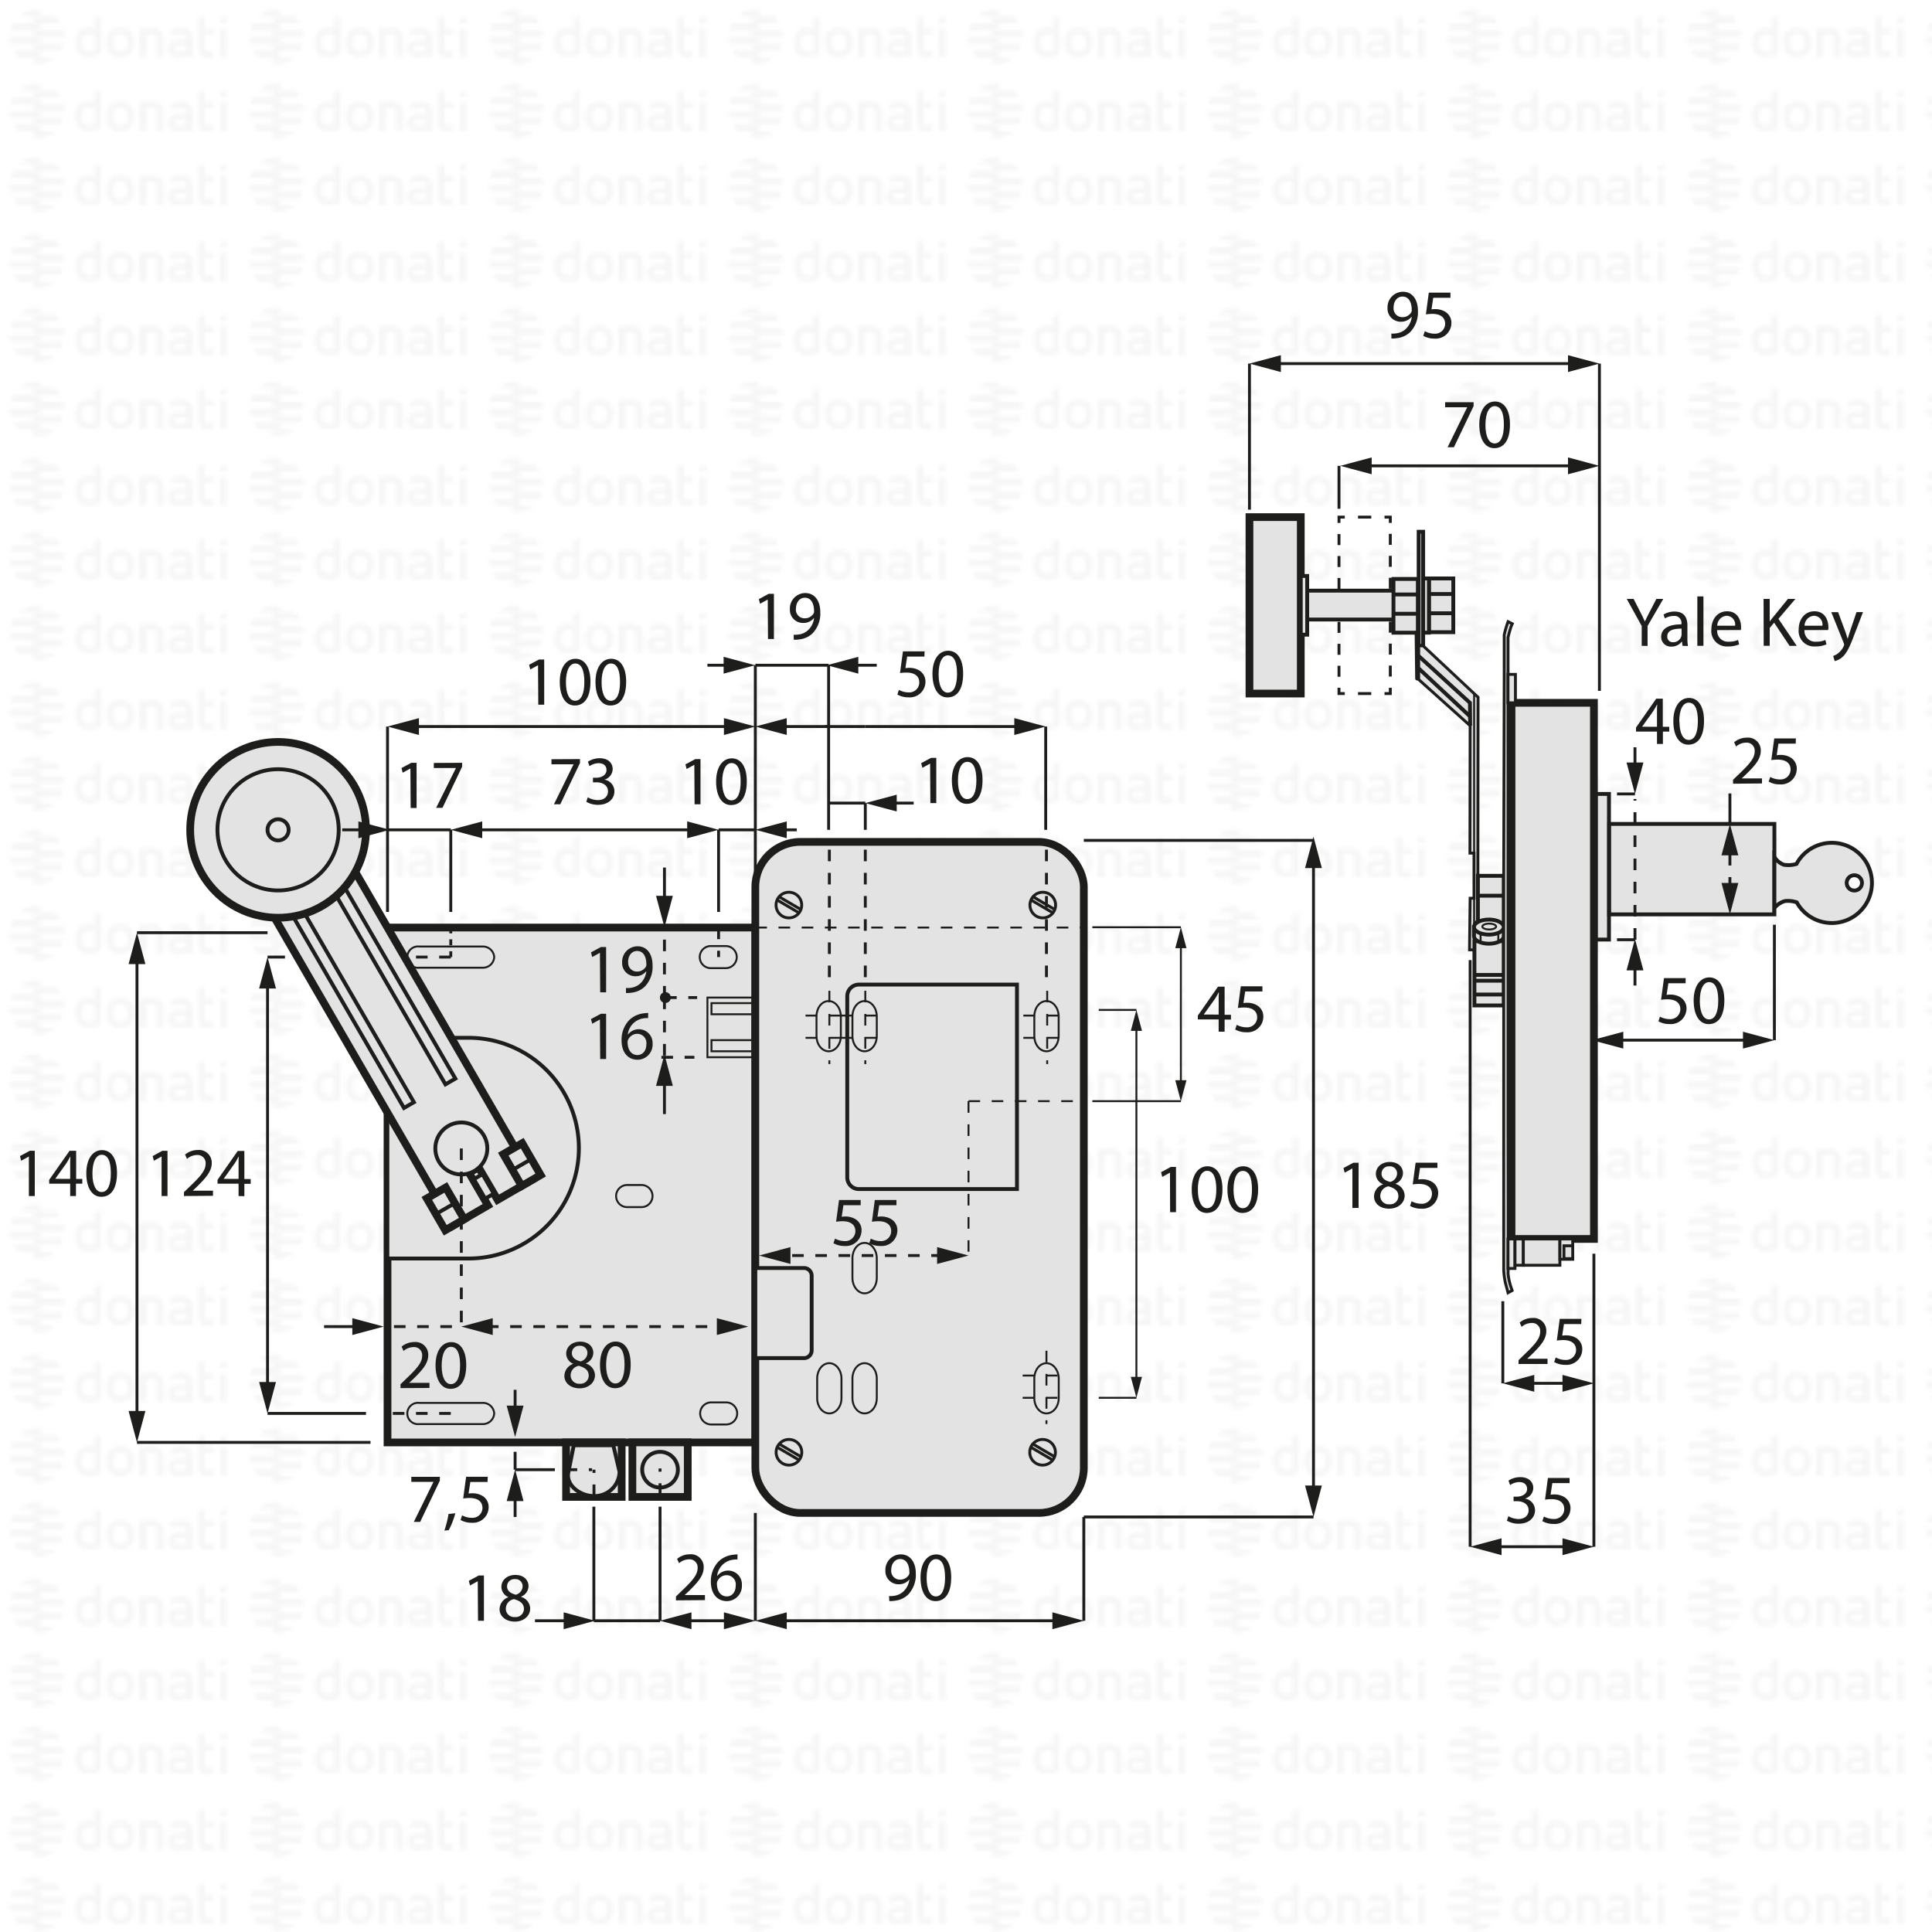 <svg xmlns="http://www.w3.org/2000/svg" xmlns:xlink="http://www.w3.org/1999/xlink" viewBox="0 0 500 500"><defs><style>.cls-1,.cls-10,.cls-11,.cls-13,.cls-16,.cls-18,.cls-19,.cls-20,.cls-21,.cls-4,.cls-5,.cls-6{fill:none;}.cls-2{fill:#f6f6f6;}.cls-3{fill:url(#DONATI_WATERMARK);}.cls-10,.cls-11,.cls-12,.cls-13,.cls-14,.cls-15,.cls-16,.cls-17,.cls-18,.cls-19,.cls-20,.cls-21,.cls-22,.cls-4,.cls-5,.cls-6,.cls-8,.cls-9{stroke:#1d1d1b;stroke-miterlimit:10;}.cls-12,.cls-18,.cls-19,.cls-20,.cls-4,.cls-5,.cls-6{stroke-width:0.75px;}.cls-5{stroke-dasharray:3.43 3.43;}.cls-6{stroke-dasharray:2.84 2.84;}.cls-7{fill:#1d1d1b;}.cls-12,.cls-14,.cls-15,.cls-17,.cls-8,.cls-9{fill:#e3e3e3;}.cls-8{stroke-width:2px;}.cls-11,.cls-14,.cls-15,.cls-16{stroke-linecap:round;}.cls-13,.cls-15,.cls-16,.cls-17,.cls-21{stroke-width:0.5px;}.cls-18{stroke-dasharray:1.55 1.55;}.cls-19,.cls-21{stroke-dasharray:3;}.cls-20{stroke-dasharray:3 3;}.cls-22{fill:#fff;}</style><pattern id="DONATI_WATERMARK" data-name="DONATI WATERMARK" width="61.14" height="57.34" patternUnits="userSpaceOnUse" viewBox="0 0 61.14 57.34"><rect class="cls-1" width="61.14" height="57.34"/><polygon class="cls-2" points="8.55 51.31 8.55 51.31 9.43 51.31 10.57 51.31 10.57 51.31 9.43 51.31 8.55 51.31 8.55 51.31"/><polygon class="cls-2" points="8.55 53.08 8.55 53.08 9.23 53.08 10.57 53.08 10.57 53.08 9.23 53.08 8.55 53.08 8.55 53.08"/><polygon class="cls-2" points="10.57 44.26 10.57 44.26 9.69 44.26 8.55 44.26 8.55 44.26 9.69 44.26 10.57 44.26 10.57 44.26"/><path class="cls-2" d="M57,44.21V42.86l1.69-.33v1.68Zm1.69,1.41V53h-1.7V45.62ZM53,47.12v3.43a1.2,1.2,0,0,0,.14.76.82.82,0,0,0,.69.22,5.65,5.65,0,0,0,1.22-.2l.22,0v1.6a7.58,7.58,0,0,1-1.57.23c-1.56,0-2.38-.9-2.38-2.59V42.86L53,42.53v3.08h2.28v1.51ZM49.82,53H48.19v-.27l-.24.06a8.27,8.27,0,0,1-1.86.3c-1.61,0-2.6-.85-2.6-2.22,0-1.08.55-2.37,3.21-2.37h1.47v-.46c0-.76-.39-1.09-1.28-1.09a8.18,8.18,0,0,0-2.13.38l-.56.16v-1.6l.21-.06A8.73,8.73,0,0,1,47,45.42c1.82,0,2.86.95,2.86,2.62v2.74h0V53Zm-1.64-1.72V50h-1.6c-1.24,0-1.4.48-1.4.9s.11.8,1.1.8a6.43,6.43,0,0,0,1.39-.21l.51-.13ZM40.57,53v-4.7c0-.92-.41-1.32-1.35-1.32a5.76,5.76,0,0,0-1.49.21V53H36V45.6h1.64a8,8,0,0,1,1.65-.17c1.88,0,3,1,3,2.77V53Zm-5.88-3.77c0,2.37-1.39,3.85-3.62,3.85s-3.56-1.48-3.56-3.85,1.38-3.84,3.61-3.84,3.57,1.47,3.57,3.84Zm-1.73,0c0-1.53-.67-2.37-1.89-2.37-1.52,0-1.84,1.29-1.84,2.37s.33,2.38,1.89,2.38S33,50.34,33,49.26Zm-6.8,2.28a1.16,1.16,0,0,1-1,1.22,8,8,0,0,1-2.25.32c-2.17,0-3.47-1.42-3.47-3.79s1.24-3.84,3.4-3.84a5.54,5.54,0,0,1,1.62.29V42.86l.19,0,.61-.12.6-.11.29-.06v9Zm-1.69-.19V47.26A7,7,0,0,0,23,47c-1.23,0-1.83.75-1.83,2.27s.63,2.28,1.87,2.28a6,6,0,0,0,1.46-.2ZM10.63,47.79H8.55V46h7.84a6.92,6.92,0,0,1,.22,1.77Zm.75-3.53H8.55V42.49h5.67a7.07,7.07,0,0,1,1.45,1.77ZM9.89,49.55h6.5a7,7,0,0,1-.72,1.76H8.55V49.55Zm0,3.53h4.34a7,7,0,0,1-3.65,1.68h-.08a5.74,5.74,0,0,1-.93.07,7.79,7.79,0,0,1-1-.07h0V53.08Z"/><path class="cls-2" d="M9.88,53.08h-5a7.17,7.17,0,0,1-1.44-1.76h7.12v1.76Zm0-3.53H2.72a7.25,7.25,0,0,1-.22-1.76h8.07v1.76ZM9.22,46H2.72a6.82,6.82,0,0,1,.73-1.76h7.12V46Zm0-3.53H4.89a7.11,7.11,0,0,1,3.66-1.68h.07a7.3,7.3,0,0,1,.94-.07,7.93,7.93,0,0,1,1,.07h0v1.68Z"/><polygon class="cls-2" points="8.55 32.2 8.55 32.2 9.43 32.2 10.57 32.2 10.57 32.2 9.43 32.2 8.55 32.2 8.55 32.2"/><polygon class="cls-2" points="8.55 33.96 8.55 33.97 9.23 33.97 10.57 33.97 10.57 33.96 9.23 33.96 8.55 33.96 8.55 33.96"/><polygon class="cls-2" points="10.57 25.14 10.57 25.14 9.69 25.14 8.55 25.14 8.55 25.14 9.69 25.14 10.57 25.14 10.57 25.14"/><path class="cls-2" d="M57,25.09V23.74l1.69-.32v1.67Zm1.69,1.42v7.4h-1.7v-7.4ZM53,28v3.44a1.22,1.22,0,0,0,.14.76.85.85,0,0,0,.69.22,5.65,5.65,0,0,0,1.22-.2l.22,0v1.59A7.58,7.58,0,0,1,53.7,34c-1.56,0-2.38-.89-2.38-2.59V23.74L53,23.42v3.07h2.28V28Zm-3.19,5.91H48.19v-.27L48,33.7a8.27,8.27,0,0,1-1.86.3c-1.61,0-2.6-.84-2.6-2.21,0-1.08.55-2.37,3.21-2.37h1.47V29c0-.76-.39-1.1-1.28-1.1a8.63,8.63,0,0,0-2.13.38l-.56.17v-1.6l.21-.06A8.79,8.79,0,0,1,47,26.3c1.82,0,2.86,1,2.86,2.63v2.73h0v2.25ZM48.18,32.2V30.84h-1.6c-1.24,0-1.4.48-1.4.9s.11.79,1.1.79a6.43,6.43,0,0,0,1.39-.21l.51-.12Zm-7.61,1.71v-4.7c0-.92-.41-1.31-1.35-1.31a5.76,5.76,0,0,0-1.49.21v5.8H36V26.49h1.64a7.39,7.39,0,0,1,1.65-.17c1.88,0,3,1,3,2.77v4.81Zm-5.88-3.76c0,2.37-1.39,3.84-3.62,3.84s-3.56-1.47-3.56-3.84,1.38-3.85,3.61-3.85,3.57,1.47,3.57,3.85Zm-1.73,0c0-1.54-.67-2.38-1.89-2.38-1.52,0-1.84,1.29-1.84,2.38s.33,2.37,1.89,2.37S33,31.23,33,30.15Zm-6.8,2.27a1.16,1.16,0,0,1-1,1.23,8.39,8.39,0,0,1-2.25.32c-2.17,0-3.47-1.42-3.47-3.8s1.24-3.83,3.4-3.83a5.47,5.47,0,0,1,1.62.28V23.74l.19,0,.61-.12.6-.12.29,0v9Zm-1.69-.19V28.15a7,7,0,0,0-1.5-.26c-1.23,0-1.83.74-1.83,2.27s.63,2.27,1.87,2.27a5.52,5.52,0,0,0,1.46-.2ZM10.63,28.67H8.55V26.91h7.84a6.79,6.79,0,0,1,.22,1.76Zm.75-3.53H8.55V23.38h5.67a7,7,0,0,1,1.45,1.76Zm-1.49,5.3h6.5a7.32,7.32,0,0,1-.72,1.76H8.55V30.44Zm0,3.53h4.34a7,7,0,0,1-3.65,1.68h-.08a7.14,7.14,0,0,1-.93.07,6.27,6.27,0,0,1-1-.08h0V34Z"/><path class="cls-2" d="M9.88,34h-5A7,7,0,0,1,3.45,32.2h7.12V34Zm0-3.52H2.72a7.4,7.4,0,0,1-.22-1.77h8.07v1.77Zm-.67-3.53H2.72a6.88,6.88,0,0,1,.73-1.77h7.12v1.77Zm0-3.53H4.89a7,7,0,0,1,3.66-1.69h.07a7.3,7.3,0,0,1,.94-.07,7.93,7.93,0,0,1,1,.08h0v1.69Z"/><polygon class="cls-2" points="8.55 13.09 8.55 13.09 9.43 13.09 10.57 13.09 10.57 13.09 9.43 13.09 8.55 13.09 8.55 13.09"/><polygon class="cls-2" points="8.55 14.85 8.55 14.85 9.23 14.85 10.57 14.85 10.57 14.85 9.23 14.85 8.55 14.85 8.55 14.85"/><polygon class="cls-2" points="10.57 6.03 10.57 6.03 9.69 6.03 8.55 6.03 8.55 6.03 9.69 6.03 10.57 6.03 10.57 6.03"/><path class="cls-2" d="M57,6V4.63l1.69-.33V6ZM58.64,7.4v7.4h-1.7V7.4ZM53,8.89v3.43a1.2,1.2,0,0,0,.14.76.83.83,0,0,0,.69.23,5.89,5.89,0,0,0,1.22-.21l.22,0v1.6a7.58,7.58,0,0,1-1.57.23c-1.56,0-2.38-.9-2.38-2.59V4.63L53,4.3V7.38h2.28V8.89ZM49.82,14.8H48.19v-.27l-.24.06a8.27,8.27,0,0,1-1.86.3c-1.61,0-2.6-.85-2.6-2.22,0-1.08.55-2.37,3.21-2.37h1.47V9.84c0-.76-.39-1.09-1.28-1.09a8.18,8.18,0,0,0-2.13.38l-.56.16V7.7l.21-.06A8.46,8.46,0,0,1,47,7.19c1.82,0,2.86,1,2.86,2.63v2.73h0V14.8Zm-1.64-1.72V11.72h-1.6c-1.24,0-1.4.48-1.4.9s.11.8,1.1.8a6.43,6.43,0,0,0,1.39-.21l.51-.13ZM40.57,14.8V10.1c0-.92-.41-1.31-1.35-1.31a5.61,5.61,0,0,0-1.49.2V14.8H36V7.37h1.64v0a7.5,7.5,0,0,1,1.65-.18c1.88,0,3,1,3,2.77V14.8ZM34.69,11c0,2.37-1.39,3.85-3.62,3.85S27.51,13.4,27.51,11s1.38-3.84,3.61-3.84S34.69,8.66,34.69,11ZM33,11c0-1.53-.67-2.37-1.89-2.37-1.52,0-1.84,1.29-1.84,2.37s.33,2.38,1.89,2.38S33,12.12,33,11Zm-6.8,2.28a1.15,1.15,0,0,1-1,1.22,8,8,0,0,1-2.25.32c-2.17,0-3.47-1.42-3.47-3.79s1.24-3.84,3.4-3.84a5.54,5.54,0,0,1,1.62.29V4.63l.19,0,.61-.12.6-.11.29-.06v9Zm-1.69-.19V9A7,7,0,0,0,23,8.77c-1.23,0-1.83.75-1.83,2.27s.63,2.28,1.87,2.28a6,6,0,0,0,1.46-.2ZM10.63,9.56H8.55V7.79h7.84a6.92,6.92,0,0,1,.22,1.77ZM11.38,6H8.55V4.26h5.67A7.07,7.07,0,0,1,15.67,6ZM9.89,11.32h6.5a7.23,7.23,0,0,1-.72,1.77H8.55V11.32Zm0,3.53h4.34a7,7,0,0,1-3.65,1.68h-.08a5.74,5.74,0,0,1-.93.06,6.28,6.28,0,0,1-1-.07h0V14.85Z"/><path class="cls-2" d="M9.88,14.85h-5a7,7,0,0,1-1.44-1.76h7.12v1.76Zm0-3.53H2.72A7.25,7.25,0,0,1,2.5,9.56h8.07v1.76ZM9.22,7.79H2.72A7,7,0,0,1,3.45,6h7.12V7.79Zm0-3.53H4.89A7.11,7.11,0,0,1,8.55,2.58h.07a7.3,7.3,0,0,1,.94-.07,7.93,7.93,0,0,1,1,.07h0V4.26Z"/></pattern></defs><title>DB05107</title><g id="WATERMARK"><rect class="cls-3" width="500" height="500"/></g><g id="ILLUSTRAZIONE"><polyline class="cls-4" points="359.81 177.99 359.81 179.49 358.31 179.49"/><line class="cls-5" x1="354.88" y1="179.49" x2="349.74" y2="179.49"/><polyline class="cls-4" points="348.03 179.49 346.53 179.49 346.53 177.99"/><line class="cls-6" x1="346.53" y1="175.14" x2="346.53" y2="136.75"/><polyline class="cls-4" points="346.53 135.33 346.53 133.83 348.03 133.83"/><line class="cls-5" x1="351.45" y1="133.83" x2="356.6" y2="133.83"/><polyline class="cls-4" points="358.31 133.83 359.81 133.83 359.81 135.33"/><line class="cls-6" x1="359.81" y1="138.17" x2="359.81" y2="176.56"/><line class="cls-4" x1="323.36" y1="131.9" x2="323.36" y2="94.1"/><line class="cls-4" x1="413.93" y1="178.79" x2="413.93" y2="94.1"/><line class="cls-4" x1="330" y1="94.1" x2="407.28" y2="94.1"/><polygon class="cls-7" points="331.49 96.28 323.36 94.1 331.49 91.92 331.49 96.28"/><polygon class="cls-7" points="405.8 96.28 413.93 94.1 405.8 91.92 405.8 96.28"/><line class="cls-4" x1="346.53" y1="131.67" x2="346.53" y2="120.56"/><line class="cls-4" x1="407.28" y1="120.56" x2="353.5" y2="120.56"/><polygon class="cls-7" points="405.8 118.38 413.93 120.56 405.8 122.74 405.8 118.38"/><polygon class="cls-7" points="354.99 118.38 346.86 120.56 354.99 122.74 354.99 118.38"/><path class="cls-7" d="M360.08,86.33a6,6,0,0,0,1.28-.06,4.38,4.38,0,0,0,2.45-1.13A5.18,5.18,0,0,0,365.36,82h-.06a3.43,3.43,0,0,1-2.75,1.26,3.4,3.4,0,0,1-3.46-3.59,4,4,0,0,1,4-4.16c2.39,0,3.87,1.95,3.87,4.94a7.41,7.41,0,0,1-2,5.49,5.9,5.9,0,0,1-3.4,1.57,8.08,8.08,0,0,1-1.46.09Zm.58-6.74a2.25,2.25,0,0,0,2.25,2.49,2.61,2.61,0,0,0,2.3-1.22,1.08,1.08,0,0,0,.15-.58c0-2-.74-3.53-2.4-3.53C361.61,76.75,360.66,77.94,360.66,79.59Z"/><path class="cls-7" d="M375.38,77.07h-4.46l-.45,3a5.78,5.78,0,0,1,.95-.07,5,5,0,0,1,2.52.63,3.33,3.33,0,0,1,1.68,3,4.06,4.06,0,0,1-4.36,4,5.74,5.74,0,0,1-2.92-.72l.4-1.2a5.31,5.31,0,0,0,2.5.65A2.59,2.59,0,0,0,374,83.83c0-1.52-1-2.6-3.36-2.6a12.62,12.62,0,0,0-1.62.13l.75-5.62h5.6Z"/><path class="cls-7" d="M381.37,104.09v1l-5.1,10.66h-1.64l5.08-10.35v0H374v-1.31Z"/><path class="cls-7" d="M390.78,109.81c0,4-1.47,6.18-4.07,6.18-2.28,0-3.83-2.14-3.87-6s1.69-6.08,4.07-6.08S390.78,106.08,390.78,109.81Zm-6.35.18c0,3.05.93,4.77,2.37,4.77,1.62,0,2.4-1.89,2.4-4.88s-.74-4.77-2.38-4.77C385.43,105.11,384.43,106.81,384.43,110Z"/><rect class="cls-8" x="323.36" y="133.83" width="13.28" height="45.66"/><rect class="cls-9" x="336.64" y="149.06" width="1.66" height="15.19"/><rect class="cls-9" x="338.3" y="152.86" width="22.58" height="7.47"/><rect class="cls-9" x="360.63" y="149.83" width="6.31" height="13.91"/><line class="cls-10" x1="360.63" y1="153.85" x2="366.94" y2="153.85"/><line class="cls-10" x1="360.63" y1="158.84" x2="366.94" y2="158.84"/><rect class="cls-9" x="369.8" y="149.7" width="6.31" height="13.91"/><line class="cls-10" x1="369.8" y1="153.73" x2="376.11" y2="153.73"/><line class="cls-10" x1="369.8" y1="158.71" x2="376.11" y2="158.71"/><rect class="cls-9" x="368.31" y="149.7" width="1.49" height="14.03"/><rect class="cls-9" x="367.15" y="137.62" width="1.16" height="29.51"/><line class="cls-11" x1="366.61" y1="163.73" x2="366.75" y2="175.6"/><polygon class="cls-12" points="367.15 175.85 367.15 167.14 368.31 167.14 382.52 180.45 382.46 238.23 381.58 239.11 381.58 245.81 380.31 245.81 380.47 232.47 381.47 232.47 381.47 220.79 380.42 220.79 380.47 187.81 367.15 175.85"/><polyline class="cls-10" points="367.15 169.77 380.42 181.89 380.47 187.81"/><line class="cls-10" x1="367.15" y1="172.98" x2="380.47" y2="185.43"/><line class="cls-13" x1="381.5" y1="179.42" x2="381.5" y2="220.96"/><line class="cls-13" x1="381.5" y1="232.47" x2="381.5" y2="239.46"/><rect class="cls-14" x="382.48" y="226.66" width="6.7" height="14.4"/><line class="cls-11" x1="382.51" y1="231.81" x2="389.17" y2="231.81"/><rect class="cls-14" x="381.58" y="243.56" width="7.59" height="16.65"/><line class="cls-11" x1="381.9" y1="257.38" x2="388.93" y2="257.38"/><line class="cls-11" x1="381.9" y1="253.81" x2="388.93" y2="253.81"/><line class="cls-11" x1="381.9" y1="252.31" x2="388.93" y2="252.31"/><path class="cls-14" d="M389.17,242.28c0,1.08-1.72,1.95-3.85,1.95s-3.85-.87-3.85-1.95v-2.35h7.7Z"/><ellipse class="cls-14" cx="385.32" cy="239.93" rx="3.85" ry="1.95"/><ellipse class="cls-15" cx="385.41" cy="239.79" rx="1.79" ry="0.76"/><line class="cls-16" x1="383.18" y1="241.56" x2="383.18" y2="243.75"/><line class="cls-16" x1="387.76" y1="241.56" x2="387.76" y2="243.64"/><rect class="cls-8" x="391.18" y="181.89" width="21.33" height="138.75"/><path class="cls-12" d="M390.29,160.89a26,26,0,0,0-1,3.4c0,.71,0,11.42,0,11.42l-.13,50.95V328.59a19.73,19.73,0,0,0,.46,3.52c.37,1.33.66,2.45.66,2.45l1.08-.58a16.21,16.21,0,0,1-1.08-4.4c.09-1.37,0-37.77,0-37.77V165a28.79,28.79,0,0,1,.81-2.91l.29-.66Z"/><rect class="cls-12" x="390.27" y="174.53" width="1.92" height="7.36"/><rect class="cls-12" x="390.27" y="320.64" width="1.81" height="7.64"/><rect class="cls-12" x="392.08" y="320.64" width="2.16" height="6.81"/><rect class="cls-12" x="394.24" y="320.64" width="9.46" height="6.81"/><rect class="cls-12" x="403.7" y="320.64" width="3.32" height="5.26"/><rect class="cls-12" x="404.75" y="322.41" width="2.27" height="3.32"/><rect class="cls-9" x="413.04" y="205.47" width="3.36" height="37.69"/><line class="cls-4" x1="388.93" y1="336.75" x2="388.93" y2="358"/><line class="cls-4" x1="412.5" y1="324.46" x2="412.5" y2="400.29"/><line class="cls-4" x1="395.57" y1="358" x2="405.86" y2="358"/><polygon class="cls-7" points="397.06 360.18 388.93 358 397.06 355.82 397.06 360.18"/><polygon class="cls-7" points="404.37 360.18 412.5 358 404.37 355.82 404.37 360.18"/><line class="cls-4" x1="380.47" y1="248.47" x2="380.47" y2="400.29"/><line class="cls-4" x1="387.12" y1="400.29" x2="405.86" y2="400.29"/><polygon class="cls-7" points="388.6 402.47 380.47 400.29 388.6 398.11 388.6 402.47"/><polygon class="cls-7" points="404.37 402.47 412.5 400.29 404.37 398.11 404.37 402.47"/><path class="cls-7" d="M390.36,392.39a5.41,5.41,0,0,0,2.59.73c2,0,2.67-1.29,2.65-2.26,0-1.64-1.49-2.35-3-2.35h-.89v-1.18h.89c1.15,0,2.61-.6,2.61-2,0-.94-.6-1.77-2.06-1.77a4.33,4.33,0,0,0-2.34.78l-.41-1.16a5.56,5.56,0,0,1,3.06-.9c2.3,0,3.35,1.37,3.35,2.79a2.91,2.91,0,0,1-2.16,2.76v0a3.05,3.05,0,0,1,2.61,3c0,1.87-1.46,3.51-4.27,3.51a5.92,5.92,0,0,1-3-.79Z"/><path class="cls-7" d="M406.2,383.83h-4.46l-.45,3a5.78,5.78,0,0,1,.95-.07,5,5,0,0,1,2.52.63,3.33,3.33,0,0,1,1.68,3,4.06,4.06,0,0,1-4.36,4,5.74,5.74,0,0,1-2.92-.72l.4-1.2a5.32,5.32,0,0,0,2.5.64,2.58,2.58,0,0,0,2.77-2.54c0-1.51-1-2.59-3.36-2.59a11,11,0,0,0-1.62.13l.75-5.62h5.6Z"/><path class="cls-7" d="M393,353v-1l1.24-1.2c3-2.85,4.34-4.36,4.36-6.12a2.09,2.09,0,0,0-2.32-2.29,4,4,0,0,0-2.49,1l-.5-1.12a5.15,5.15,0,0,1,3.31-1.18,3.29,3.29,0,0,1,3.58,3.4c0,2.16-1.56,3.9-4,6.28l-.94.87v0h5.26V353Z"/><path class="cls-7" d="M409.22,342.66h-4.47l-.45,3a7.33,7.33,0,0,1,1-.07,5,5,0,0,1,2.52.63,3.33,3.33,0,0,1,1.67,3,4.06,4.06,0,0,1-4.35,4,5.74,5.74,0,0,1-2.92-.72l.4-1.2a5.19,5.19,0,0,0,2.5.65,2.59,2.59,0,0,0,2.77-2.54c0-1.52-1-2.6-3.37-2.6a12.94,12.94,0,0,0-1.62.13l.76-5.62h5.6Z"/><rect class="cls-8" x="100.29" y="240.05" width="95.19" height="133.25"/><path class="cls-17" d="M127.9,247.69a2.92,2.92,0,0,0-3-2.73h-16.4a2.76,2.76,0,1,0,0,5.48h16.4v0A2.9,2.9,0,0,0,127.9,247.69Z"/><path class="cls-17" d="M127.9,365.79a2.9,2.9,0,0,0-3-2.72v0h-16.4a2.76,2.76,0,1,0,0,5.48h16.4A2.92,2.92,0,0,0,127.9,365.79Z"/><path class="cls-9" d="M121.25,268.58h-21V325.7h21a28.56,28.56,0,1,0,0-57.12Z"/><polygon class="cls-8" points="117.22 317.21 71.18 237.71 91.96 225.68 138 305.18 128.78 310.52 123.86 302.12 121.37 303.5 126.28 311.96 117.22 317.21"/><rect class="cls-9" x="90.11" y="232.92" width="2.97" height="56.9" transform="translate(-118.65 81.08) rotate(-30.07)"/><rect class="cls-9" x="100.84" y="226.8" width="2.97" height="56.9" transform="translate(-114.14 85.64) rotate(-30.07)"/><rect class="cls-9" x="122.32" y="305.77" width="5.83" height="2.58" transform="translate(328.2 44.81) rotate(59.93)"/><circle class="cls-9" cx="119.39" cy="297.22" r="6.73"/><circle class="cls-8" cx="71.97" cy="214.76" r="22.75"/><circle class="cls-9" cx="71.97" cy="214.76" r="15.69"/><circle class="cls-9" cx="71.97" cy="214.76" r="2.74"/><rect class="cls-8" x="110.56" y="310.04" width="9.52" height="5.67" transform="translate(328.28 56.28) rotate(59.93)"/><line class="cls-10" x1="113.02" y1="314.07" x2="117.51" y2="311.49"/><rect class="cls-8" x="130.34" y="298.58" width="9.52" height="5.67" transform="translate(328.24 33.45) rotate(59.93)"/><line class="cls-10" x1="132.75" y1="302.71" x2="137.24" y2="300.12"/><path class="cls-17" d="M168.87,309.53a2.85,2.85,0,0,0-2.78-2.85h-3.78a2.86,2.86,0,0,0,0,5.72h3.78A2.86,2.86,0,0,0,168.87,309.53Z"/><path class="cls-17" d="M190.78,365.79a2.85,2.85,0,0,0-2.77-2.85h-3.78a2.86,2.86,0,1,0,0,5.71H188A2.85,2.85,0,0,0,190.78,365.79Z"/><path class="cls-17" d="M190.67,247.69a2.85,2.85,0,0,0-2.77-2.85h-3.78a2.86,2.86,0,1,0,0,5.71h3.78A2.85,2.85,0,0,0,190.67,247.69Z"/><rect class="cls-17" x="183.08" y="258.17" width="11.62" height="15.44"/><rect class="cls-17" x="184.13" y="259.61" width="10.57" height="2.88"/><rect class="cls-17" x="184.13" y="269.19" width="10.57" height="2.88"/><rect class="cls-8" x="163.66" y="373.29" width="14.33" height="14.11"/><circle class="cls-9" cx="170.82" cy="380.35" r="4.62"/><rect class="cls-8" x="146.5" y="373.29" width="14.39" height="14.11"/><path class="cls-9" d="M160.34,380.93a6.45,6.45,0,0,1-6.62,6.25c-3.65,0-7.4-2.88-6.61-6.25l1.38-6.89h10.24Z"/><line class="cls-4" x1="100.29" y1="236.01" x2="100.29" y2="188.03"/><line class="cls-4" x1="195.48" y1="236.01" x2="195.48" y2="172.16"/><line class="cls-4" x1="106.93" y1="188.03" x2="188.84" y2="188.03"/><polygon class="cls-7" points="108.42 190.21 100.29 188.03 108.42 185.85 108.42 190.21"/><polygon class="cls-7" points="187.35 190.21 195.48 188.03 187.35 185.85 187.35 190.21"/><line class="cls-4" x1="116.66" y1="236.01" x2="116.66" y2="214.76"/><line class="cls-4" x1="185.97" y1="236.01" x2="185.97" y2="214.76"/><line class="cls-4" x1="123.31" y1="214.76" x2="179.32" y2="214.76"/><polygon class="cls-7" points="124.8 216.93 116.66 214.75 124.8 212.58 124.8 216.93"/><polygon class="cls-7" points="177.84 216.93 185.97 214.75 177.84 212.58 177.84 216.93"/><line class="cls-4" x1="100.29" y1="214.76" x2="116.66" y2="214.76"/><line class="cls-4" x1="185.97" y1="214.76" x2="195.48" y2="214.76"/><line class="cls-4" x1="202.12" y1="214.76" x2="206.21" y2="214.76"/><polygon class="cls-7" points="203.61 216.93 195.48 214.75 203.61 212.58 203.61 216.93"/><line class="cls-4" x1="116.66" y1="240.05" x2="116.66" y2="241.55"/><line class="cls-18" x1="116.66" y1="243.09" x2="116.66" y2="245.41"/><line class="cls-4" x1="116.66" y1="246.19" x2="116.66" y2="247.69"/><line class="cls-19" x1="185.97" y1="240.05" x2="185.97" y2="247.69"/><line class="cls-4" x1="170.82" y1="389.93" x2="170.82" y2="419.45"/><line class="cls-4" x1="188.84" y1="419.45" x2="177.47" y2="419.45"/><polygon class="cls-7" points="187.35 417.27 195.48 419.45 187.35 421.63 187.35 417.27"/><polygon class="cls-7" points="178.95 417.27 170.82 419.45 178.95 421.63 178.95 417.27"/><line class="cls-4" x1="153.69" y1="389.93" x2="153.69" y2="419.45"/><line class="cls-4" x1="170.82" y1="419.45" x2="153.69" y2="419.45"/><line class="cls-4" x1="143.6" y1="380.35" x2="133.31" y2="380.35"/><line class="cls-4" x1="133.31" y1="375.73" x2="133.31" y2="380.35"/><line class="cls-4" x1="133.31" y1="392.59" x2="133.31" y2="386.99"/><polygon class="cls-7" points="135.49 388.48 133.31 380.35 131.13 388.48 135.49 388.48"/><line class="cls-4" x1="133.31" y1="359.68" x2="133.31" y2="365.27"/><polygon class="cls-7" points="131.13 363.78 133.31 371.91 135.49 363.78 131.13 363.78"/><line class="cls-4" x1="138.45" y1="419.45" x2="147.36" y2="419.45"/><polygon class="cls-7" points="145.87 421.63 154 419.45 145.87 417.27 145.87 421.63"/><path class="cls-7" d="M139.24,172.16h0l-2,1.09-.31-1.2,2.56-1.37h1.35v11.7h-1.53Z"/><path class="cls-7" d="M152.81,176.4c0,4-1.47,6.18-4.07,6.18-2.28,0-3.83-2.14-3.87-6s1.7-6.09,4.07-6.09S152.81,172.68,152.81,176.4Zm-6.35.18c0,3,.93,4.78,2.37,4.78,1.63,0,2.4-1.89,2.4-4.88s-.74-4.77-2.38-4.77C147.47,171.71,146.46,173.4,146.46,176.58Z"/><path class="cls-7" d="M162.05,176.4c0,4-1.48,6.18-4.07,6.18-2.29,0-3.84-2.14-3.87-6s1.69-6.09,4.07-6.09S162.05,172.68,162.05,176.4Zm-6.36.18c0,3,.94,4.78,2.38,4.78,1.62,0,2.39-1.89,2.39-4.88s-.74-4.77-2.37-4.77C156.7,171.71,155.69,173.4,155.69,176.58Z"/><path class="cls-7" d="M41.82,299.3h0l-2,1.1-.31-1.21L42,297.82h1.35v11.71H41.82Z"/><path class="cls-7" d="M47.61,309.53v-1l1.24-1.2c3-2.85,4.34-4.36,4.36-6.12a2.09,2.09,0,0,0-2.32-2.29,4,4,0,0,0-2.49,1l-.5-1.12a5.15,5.15,0,0,1,3.31-1.18A3.29,3.29,0,0,1,54.8,301c0,2.16-1.57,3.91-4,6.28l-.93.87v0h5.25v1.32Z"/><path class="cls-7" d="M61.74,309.53v-3.19H56.3v-1l5.23-7.48h1.71v7.28h1.64v1.24H63.24v3.19Zm0-4.43v-3.91c0-.61,0-1.22.06-1.84h-.06c-.36.69-.65,1.19-1,1.73l-2.86,4v0Z"/><path class="cls-7" d="M7.47,299.3h0l-2,1.1-.3-1.21,2.55-1.37H9v11.71H7.47Z"/><path class="cls-7" d="M18.16,309.53v-3.19H12.73v-1L18,297.82h1.71v7.28H21.3v1.24H19.66v3.19Zm0-4.43v-3.91c0-.61,0-1.22.06-1.84h-.06c-.36.69-.64,1.19-1,1.73l-2.86,4v0Z"/><path class="cls-7" d="M30.28,303.55c0,4-1.48,6.18-4.07,6.18-2.29,0-3.84-2.15-3.87-6s1.69-6.08,4.07-6.08S30.28,299.82,30.28,303.55Zm-6.36.18c0,3,.94,4.77,2.38,4.77,1.62,0,2.39-1.89,2.39-4.88s-.73-4.77-2.37-4.77C24.93,298.85,23.92,300.54,23.92,303.73Z"/><path class="cls-7" d="M150.1,196.45v1L145,208.15h-1.64l5.08-10.35v0h-5.72v-1.31Z"/><path class="cls-7" d="M152.11,206.34a5.42,5.42,0,0,0,2.6.73c2,0,2.66-1.29,2.64-2.27,0-1.63-1.49-2.34-3-2.34h-.89v-1.18h.89c1.15,0,2.61-.6,2.61-2,0-.94-.6-1.77-2.06-1.77a4.33,4.33,0,0,0-2.34.77l-.41-1.15a5.56,5.56,0,0,1,3.06-.9c2.31,0,3.35,1.37,3.35,2.79a2.91,2.91,0,0,1-2.16,2.76v0a3.05,3.05,0,0,1,2.61,3c0,1.87-1.46,3.51-4.27,3.51a6,6,0,0,1-3-.79Z"/><path class="cls-7" d="M179.69,197.93h0l-2,1.09-.3-1.2,2.55-1.37h1.35v11.7h-1.53Z"/><path class="cls-7" d="M193.27,202.18c0,4-1.48,6.17-4.07,6.17-2.29,0-3.84-2.14-3.87-6s1.69-6.09,4.07-6.09S193.27,198.45,193.27,202.18Zm-6.36.18c0,3,.94,4.77,2.38,4.77,1.62,0,2.39-1.89,2.39-4.88s-.74-4.77-2.37-4.77C187.92,197.48,186.91,199.17,186.91,202.36Z"/><path class="cls-7" d="M198.69,155.16h0l-2,1.09-.3-1.2,2.55-1.37h1.35v11.7h-1.53Z"/><path class="cls-7" d="M205.41,164.27a6.62,6.62,0,0,0,1.27-.06,4.35,4.35,0,0,0,2.45-1.13,5.07,5.07,0,0,0,1.55-3.12h-.05a3.42,3.42,0,0,1-2.76,1.26,3.39,3.39,0,0,1-3.45-3.58,4,4,0,0,1,4-4.16c2.4,0,3.87,2,3.87,4.94a7.41,7.41,0,0,1-2,5.49,5.82,5.82,0,0,1-3.41,1.56,7.16,7.16,0,0,1-1.45.09Zm.57-6.74a2.25,2.25,0,0,0,2.25,2.49,2.63,2.63,0,0,0,2.31-1.23,1,1,0,0,0,.14-.57c0-2-.74-3.53-2.39-3.53C206.94,154.69,206,155.88,206,157.53Z"/><path class="cls-7" d="M240.71,197.61h0l-2,1.1-.31-1.21,2.56-1.37h1.35v11.71h-1.53Z"/><path class="cls-7" d="M254.28,201.86c0,4-1.48,6.17-4.07,6.17-2.29,0-3.83-2.14-3.87-6s1.69-6.09,4.07-6.09S254.28,198.13,254.28,201.86Zm-6.36.18c0,3,.94,4.77,2.38,4.77,1.62,0,2.39-1.89,2.39-4.88s-.73-4.77-2.37-4.77C248.93,197.16,247.92,198.85,247.92,202Z"/><path class="cls-7" d="M239.24,169.92h-4.47l-.45,3a5.65,5.65,0,0,1,1-.08,5,5,0,0,1,2.52.63,3.37,3.37,0,0,1,1.67,3,4.06,4.06,0,0,1-4.36,4,5.67,5.67,0,0,1-2.91-.72l.39-1.21a5.24,5.24,0,0,0,2.51.65,2.58,2.58,0,0,0,2.77-2.54c0-1.51-1-2.59-3.37-2.59a12.87,12.87,0,0,0-1.62.12l.76-5.61h5.6Z"/><path class="cls-7" d="M249.26,174.31c0,4-1.47,6.18-4.07,6.18-2.28,0-3.83-2.14-3.87-6s1.69-6.08,4.07-6.08S249.26,170.59,249.26,174.31Zm-6.35.18c0,3,.93,4.77,2.37,4.77,1.62,0,2.4-1.89,2.4-4.88s-.74-4.77-2.38-4.77C243.92,169.61,242.91,171.31,242.91,174.49Z"/><path class="cls-7" d="M155.26,263.84h0l-2,1.1-.31-1.21,2.56-1.37h1.35v11.71h-1.53Z"/><path class="cls-7" d="M167.73,263.48a5.77,5.77,0,0,0-1.19.07,4.75,4.75,0,0,0-4.06,4.16h.05a3.57,3.57,0,0,1,6.36,2.43,3.91,3.91,0,0,1-3.89,4.12c-2.51,0-4.14-1.94-4.14-5a7.32,7.32,0,0,1,2-5.28,6.37,6.37,0,0,1,3.74-1.73,8,8,0,0,1,1.15-.09Zm-.45,6.75a2.38,2.38,0,0,0-2.41-2.68A2.6,2.6,0,0,0,162.6,269a1.32,1.32,0,0,0-.18.7c0,1.93.92,3.35,2.58,3.35C166.37,273,167.28,271.91,167.28,270.23Z"/><path class="cls-7" d="M146.06,356.1a3.35,3.35,0,0,1,2.32-3.14l0,0a2.9,2.9,0,0,1-1.85-2.63c0-1.85,1.57-3.11,3.62-3.11,2.27,0,3.4,1.42,3.4,2.88a3,3,0,0,1-1.92,2.73v.06a3.25,3.25,0,0,1,2.35,3c0,2-1.74,3.41-4,3.41C147.54,359.27,146.06,357.81,146.06,356.1Zm6.3-.07c0-1.43-1-2.11-2.57-2.56a2.54,2.54,0,0,0-2.11,2.41,2.17,2.17,0,0,0,2.34,2.23A2.12,2.12,0,0,0,152.36,356ZM148,350.17c0,1.17.89,1.8,2.24,2.16a2.3,2.3,0,0,0,1.78-2.12,1.82,1.82,0,0,0-2-1.91A1.87,1.87,0,0,0,148,350.17Z"/><path class="cls-7" d="M163.22,353.09c0,4-1.48,6.18-4.07,6.18-2.29,0-3.84-2.15-3.87-6s1.69-6.08,4.06-6.08S163.22,349.36,163.22,353.09Zm-6.36.18c0,3,.94,4.77,2.38,4.77,1.62,0,2.39-1.89,2.39-4.88s-.74-4.77-2.38-4.77C157.87,348.39,156.86,350.08,156.86,353.27Z"/><path class="cls-7" d="M103.65,359.24v-1l1.24-1.2c3-2.85,4.34-4.36,4.36-6.12a2.09,2.09,0,0,0-2.33-2.29,4,4,0,0,0-2.48,1l-.51-1.12a5.18,5.18,0,0,1,3.32-1.19,3.29,3.29,0,0,1,3.58,3.41c0,2.16-1.57,3.9-4,6.28l-.94.87v0h5.26v1.32Z"/><path class="cls-7" d="M120.66,353.26c0,4-1.48,6.17-4.07,6.17-2.29,0-3.84-2.14-3.87-6s1.69-6.09,4.07-6.09S120.66,349.53,120.66,353.26Zm-6.36.18c0,3,.94,4.77,2.38,4.77,1.62,0,2.39-1.89,2.39-4.88s-.74-4.77-2.37-4.77C115.31,348.56,114.3,350.25,114.3,353.44Z"/><path class="cls-7" d="M155.26,246.58h0l-2,1.1-.31-1.21,2.56-1.37h1.35v11.71h-1.53Z"/><path class="cls-7" d="M162,255.69a6.58,6.58,0,0,0,1.28-.05,4.46,4.46,0,0,0,2.45-1.14,5.18,5.18,0,0,0,1.55-3.11h-.06a3.43,3.43,0,0,1-2.75,1.26,3.4,3.4,0,0,1-3.46-3.59,4,4,0,0,1,4-4.16c2.39,0,3.87,1.95,3.87,4.94a7.38,7.38,0,0,1-2,5.49,5.9,5.9,0,0,1-3.4,1.57A8.08,8.08,0,0,1,162,257Zm.58-6.73a2.25,2.25,0,0,0,2.25,2.48,2.61,2.61,0,0,0,2.3-1.22,1.08,1.08,0,0,0,.15-.58c0-2-.74-3.53-2.4-3.53C163.5,246.11,162.55,247.3,162.55,249Z"/><path class="cls-7" d="M174.94,414.17v-1l1.24-1.21c3-2.84,4.34-4.35,4.36-6.12a2.09,2.09,0,0,0-2.33-2.28,4,4,0,0,0-2.48,1l-.5-1.12a5.13,5.13,0,0,1,3.31-1.19,3.29,3.29,0,0,1,3.58,3.4c0,2.16-1.57,3.91-4,6.29l-.94.86v0h5.26v1.31Z"/><path class="cls-7" d="M190.85,403.59a5.74,5.74,0,0,0-1.19.07,4.76,4.76,0,0,0-4.07,4.16h.06a3.56,3.56,0,0,1,6.35,2.43,3.91,3.91,0,0,1-3.89,4.12c-2.5,0-4.14-1.94-4.14-5a7.36,7.36,0,0,1,2-5.27,6.36,6.36,0,0,1,3.75-1.73,7.85,7.85,0,0,1,1.15-.09Zm-.45,6.75a2.37,2.37,0,0,0-2.41-2.68,2.59,2.59,0,0,0-2.27,1.44,1.32,1.32,0,0,0-.18.7c0,1.92.92,3.35,2.57,3.35C189.48,413.15,190.4,412,190.4,410.34Z"/><path class="cls-7" d="M230.08,413.06a6.62,6.62,0,0,0,1.27-.06,4.35,4.35,0,0,0,2.45-1.13,5.07,5.07,0,0,0,1.55-3.12h0a3.42,3.42,0,0,1-2.76,1.26,3.39,3.39,0,0,1-3.45-3.58,4,4,0,0,1,4-4.16c2.4,0,3.87,2,3.87,4.94a7.41,7.41,0,0,1-2,5.49,5.85,5.85,0,0,1-3.41,1.56,7.16,7.16,0,0,1-1.45.09Zm.57-6.74a2.25,2.25,0,0,0,2.25,2.49,2.63,2.63,0,0,0,2.31-1.23,1,1,0,0,0,.14-.57c0-2-.74-3.53-2.39-3.53C231.61,403.48,230.65,404.67,230.65,406.32Z"/><path class="cls-7" d="M246.17,408.2c0,4-1.48,6.17-4.07,6.17-2.29,0-3.83-2.14-3.87-6s1.69-6.09,4.07-6.09S246.17,404.47,246.17,408.2Zm-6.36.18c0,3,.94,4.77,2.38,4.77,1.62,0,2.39-1.89,2.39-4.88s-.73-4.77-2.37-4.77C240.82,403.5,239.81,405.19,239.81,408.38Z"/><path class="cls-7" d="M302.79,303.48h0l-2,1.1-.3-1.21L303,302h1.35v11.7h-1.53Z"/><path class="cls-7" d="M316.37,307.73c0,4-1.48,6.18-4.07,6.18-2.29,0-3.84-2.15-3.88-6s1.7-6.08,4.07-6.08S316.37,304,316.37,307.73Zm-6.36.18c0,3,.94,4.77,2.38,4.77,1.62,0,2.39-1.89,2.39-4.88S314,303,312.4,303C311,303,310,304.72,310,307.91Z"/><path class="cls-7" d="M325.6,307.73c0,4-1.48,6.18-4.07,6.18-2.29,0-3.83-2.15-3.87-6s1.69-6.08,4.07-6.08S325.6,304,325.6,307.73Zm-6.36.18c0,3,.94,4.77,2.38,4.77,1.62,0,2.39-1.89,2.39-4.88s-.73-4.77-2.37-4.77C320.25,303,319.24,304.72,319.24,307.91Z"/><path class="cls-7" d="M350,302.39h0l-2,1.1-.31-1.21,2.56-1.36h1.35v11.7H350Z"/><path class="cls-7" d="M355.6,309.65a3.33,3.33,0,0,1,2.32-3.13l0-.06a2.9,2.9,0,0,1-1.85-2.63c0-1.85,1.56-3.11,3.62-3.11,2.26,0,3.4,1.42,3.4,2.88a3,3,0,0,1-1.93,2.73v.06a3.24,3.24,0,0,1,2.36,3c0,2-1.75,3.41-4,3.41C357.07,312.82,355.6,311.36,355.6,309.65Zm6.3-.07c0-1.43-1-2.11-2.58-2.56a2.55,2.55,0,0,0-2.1,2.41,2.16,2.16,0,0,0,2.34,2.24A2.12,2.12,0,0,0,361.9,309.58Zm-4.36-5.86c0,1.17.88,1.81,2.23,2.16a2.31,2.31,0,0,0,1.79-2.12,1.82,1.82,0,0,0-2-1.91A1.87,1.87,0,0,0,357.54,303.72Z"/><path class="cls-7" d="M372,302.25H367.5l-.45,3a7.15,7.15,0,0,1,.95-.07,5,5,0,0,1,2.52.63,3.33,3.33,0,0,1,1.68,3,4.06,4.06,0,0,1-4.36,4,5.74,5.74,0,0,1-2.92-.72l.4-1.21a5.19,5.19,0,0,0,2.5.65,2.58,2.58,0,0,0,2.77-2.54c0-1.51-1-2.59-3.36-2.59a12.87,12.87,0,0,0-1.62.12l.75-5.61H372Z"/><path class="cls-7" d="M315.39,267v-3.18H310v-1l5.22-7.47h1.71v7.27h1.64v1.25h-1.64V267Zm0-4.43v-3.9c0-.62,0-1.23.06-1.84h-.06c-.36.68-.64,1.19-1,1.73l-2.86,4v0Z"/><path class="cls-7" d="M326.71,256.59h-4.46l-.45,3a5.78,5.78,0,0,1,.95-.07,4.87,4.87,0,0,1,2.52.63,3.33,3.33,0,0,1,1.68,3,4.06,4.06,0,0,1-4.36,4,5.74,5.74,0,0,1-2.92-.72l.4-1.21a5.23,5.23,0,0,0,2.5.65,2.58,2.58,0,0,0,2.78-2.54c0-1.51-1-2.59-3.37-2.59a11,11,0,0,0-1.62.13l.76-5.62h5.59Z"/><path class="cls-7" d="M123.64,409.22h0l-2,1.1-.31-1.21,2.56-1.37h1.35v11.71h-1.53Z"/><path class="cls-7" d="M129.29,416.48a3.35,3.35,0,0,1,2.32-3.14l0,0a2.9,2.9,0,0,1-1.85-2.63c0-1.86,1.56-3.12,3.62-3.12,2.27,0,3.4,1.43,3.4,2.89a3,3,0,0,1-1.93,2.73v.06a3.23,3.23,0,0,1,2.36,3c0,2-1.74,3.4-4,3.4C130.76,419.64,129.29,418.19,129.29,416.48Zm6.3-.08c0-1.42-1-2.1-2.57-2.55a2.53,2.53,0,0,0-2.11,2.41,2.15,2.15,0,0,0,2.34,2.23A2.12,2.12,0,0,0,135.59,416.4Zm-4.36-5.85c0,1.17.89,1.8,2.24,2.16a2.31,2.31,0,0,0,1.78-2.12,1.82,1.82,0,0,0-2-1.91A1.86,1.86,0,0,0,131.23,410.55Z"/><path class="cls-7" d="M113.83,382.2v1l-5.09,10.66H107.1l5.08-10.35v0h-5.73V382.2Z"/><path class="cls-7" d="M115,396.12a26.6,26.6,0,0,0,1.08-4.31l1.76-.18a21.28,21.28,0,0,1-1.71,4.38Z"/><path class="cls-7" d="M126.18,383.53h-4.46l-.45,3a5.78,5.78,0,0,1,1-.07,5,5,0,0,1,2.52.63,3.32,3.32,0,0,1,1.67,3,4.05,4.05,0,0,1-4.35,4,5.74,5.74,0,0,1-2.92-.72l.4-1.21a5.19,5.19,0,0,0,2.5.65,2.58,2.58,0,0,0,2.77-2.54c0-1.51-1-2.59-3.36-2.59a11.31,11.31,0,0,0-1.63.13l.76-5.62h5.6Z"/><path class="cls-7" d="M106.21,198.88h0l-2,1.1-.31-1.21,2.56-1.36h1.35v11.7h-1.53Z"/><path class="cls-7" d="M119.6,197.41v1l-5.09,10.66h-1.64L118,198.76v0h-5.73v-1.31Z"/><line class="cls-19" x1="153.72" y1="387.18" x2="153.72" y2="380.35"/><line class="cls-19" x1="170.82" y1="386.87" x2="170.82" y2="380.04"/><line class="cls-19" x1="146.39" y1="380.35" x2="153.23" y2="380.35"/><line class="cls-4" x1="95.89" y1="373.29" x2="35.45" y2="373.29"/><line class="cls-4" x1="69.24" y1="241.38" x2="35.45" y2="241.38"/><line class="cls-4" x1="35.45" y1="366.65" x2="35.45" y2="248.03"/><polygon class="cls-7" points="37.63 365.16 35.45 373.29 33.28 365.16 37.63 365.16"/><polygon class="cls-7" points="37.63 249.51 35.45 241.38 33.28 249.51 37.63 249.51"/><line class="cls-4" x1="94.72" y1="365.79" x2="69.24" y2="365.79"/><line class="cls-4" x1="69.24" y1="254.33" x2="69.24" y2="359.15"/><polygon class="cls-7" points="67.06 255.82 69.24 247.69 71.42 255.82 67.06 255.82"/><polygon class="cls-7" points="67.06 357.66 69.24 365.79 71.42 357.66 67.06 357.66"/><line class="cls-4" x1="73.75" y1="247.69" x2="69.24" y2="247.69"/><line class="cls-19" x1="116.66" y1="247.69" x2="105.42" y2="247.69"/><line class="cls-19" x1="116.66" y1="365.79" x2="100.29" y2="365.79"/><line class="cls-4" x1="171.96" y1="279.53" x2="171.96" y2="288.33"/><polygon class="cls-7" points="169.78 281.02 171.96 272.89 174.13 281.02 169.78 281.02"/><line class="cls-4" x1="92.67" y1="343.32" x2="83.87" y2="343.32"/><polygon class="cls-7" points="91.18 341.14 99.31 343.32 91.18 345.5 91.18 341.14"/><line class="cls-4" x1="171.96" y1="233.32" x2="171.96" y2="224.52"/><polygon class="cls-7" points="174.13 231.84 171.96 239.97 169.78 231.84 174.13 231.84"/><line class="cls-19" x1="171.96" y1="258.17" x2="171.96" y2="273.62"/><line class="cls-19" x1="171.96" y1="258.17" x2="171.96" y2="240.05"/><line class="cls-19" x1="119.39" y1="297.22" x2="119.39" y2="343.32"/><line class="cls-20" x1="126.03" y1="343.32" x2="187.01" y2="343.32"/><polygon class="cls-7" points="127.52 345.5 119.39 343.32 127.52 341.14 127.52 345.5"/><polygon class="cls-7" points="185.52 345.5 193.65 343.32 185.52 341.14 185.52 345.5"/><line class="cls-19" x1="101.96" y1="343.32" x2="119.02" y2="343.32"/><line class="cls-20" x1="172.13" y1="258.17" x2="180.42" y2="258.17"/><circle class="cls-7" cx="172.2" cy="258.17" r="1.41"/><line class="cls-19" x1="171.18" y1="273.62" x2="179.71" y2="273.62"/><rect class="cls-8" x="195.48" y="217.88" width="85.01" height="173.67" rx="11.65"/><path class="cls-9" d="M222.27,254.81h40.92a0,0,0,0,1,0,0v52.92a0,0,0,0,1,0,0H222.27a3,3,0,0,1-3-3V257.81A3,3,0,0,1,222.27,254.81Z"/><circle class="cls-4" cx="204.16" cy="234.23" r="3.32"/><line class="cls-4" x1="201.13" y1="232.92" x2="206.79" y2="236.25"/><line class="cls-4" x1="201.63" y1="232.08" x2="207.29" y2="235.4"/><circle class="cls-4" cx="269.87" cy="234.23" r="3.32"/><line class="cls-4" x1="266.84" y1="232.92" x2="272.5" y2="236.25"/><line class="cls-4" x1="267.34" y1="232.08" x2="273" y2="235.4"/><circle class="cls-4" cx="269.82" cy="375.85" r="3.32"/><line class="cls-4" x1="266.79" y1="374.55" x2="272.45" y2="377.87"/><line class="cls-4" x1="267.29" y1="373.7" x2="272.95" y2="377.02"/><circle class="cls-4" cx="204.18" cy="375.85" r="3.32"/><line class="cls-4" x1="201.15" y1="374.55" x2="206.82" y2="377.87"/><line class="cls-4" x1="201.65" y1="373.7" x2="207.31" y2="377.02"/><path class="cls-17" d="M214.45,259.07c-1.71,0-3.09,1.7-3.14,3.83h0v5.22c0,2.18,1.41,3.95,3.15,3.95s3.15-1.77,3.15-3.95V262.9h0C217.54,260.77,216.16,259.07,214.45,259.07Z"/><path class="cls-17" d="M223.75,259.07c-1.71,0-3.09,1.7-3.14,3.83h0v5.22c0,2.18,1.41,3.95,3.15,3.95s3.15-1.77,3.15-3.95V262.9h0C226.84,260.77,225.46,259.07,223.75,259.07Z"/><path class="cls-17" d="M270.82,259.07c-1.71,0-3.09,1.7-3.14,3.83h0v5.22c0,2.18,1.41,3.95,3.15,3.95s3.15-1.77,3.15-3.95V262.9h0C273.91,260.77,272.53,259.07,270.82,259.07Z"/><path class="cls-17" d="M223.75,321.66c-1.71,0-3.09,1.71-3.14,3.84h0v5.21c0,2.18,1.41,4,3.15,4s3.15-1.77,3.15-4V325.5h0C226.84,323.37,225.46,321.66,223.75,321.66Z"/><path class="cls-17" d="M214.62,352.79c-1.71,0-3.09,1.71-3.14,3.84h0v5.22c0,2.18,1.41,3.94,3.15,3.94s3.14-1.76,3.14-3.94v-5.22h0C217.71,354.5,216.32,352.79,214.62,352.79Z"/><path class="cls-17" d="M223.75,352.79c-1.71,0-3.09,1.71-3.14,3.84h0v5.22c0,2.18,1.41,3.94,3.15,3.94s3.15-1.76,3.15-3.94v-5.22h0C226.84,354.5,225.46,352.79,223.75,352.79Z"/><path class="cls-17" d="M270.82,352.79c-1.71,0-3.09,1.71-3.14,3.84h0v5.22c0,2.18,1.41,3.94,3.15,3.94S274,364,274,361.85v-5.22h0C273.91,354.5,272.53,352.79,270.82,352.79Z"/><path class="cls-9" d="M195.48,328.16h12.58a2,2,0,0,1,2,2v19.32a2,2,0,0,1-2,2H195.48a0,0,0,0,1,0,0V328.16A0,0,0,0,1,195.48,328.16Z"/><line class="cls-4" x1="195.48" y1="391.55" x2="195.48" y2="419.45"/><line class="cls-4" x1="280.49" y1="392.59" x2="280.49" y2="419.45"/><line class="cls-4" x1="202.12" y1="419.45" x2="273.85" y2="419.45"/><polygon class="cls-7" points="203.61 421.63 195.48 419.45 203.61 417.27 203.61 421.63"/><polygon class="cls-7" points="272.36 421.63 280.49 419.45 272.36 417.27 272.36 421.63"/><line class="cls-4" x1="280.49" y1="392.59" x2="339.93" y2="392.59"/><line class="cls-4" x1="280.49" y1="217.49" x2="339.93" y2="217.49"/><line class="cls-4" x1="339.93" y1="385.94" x2="339.93" y2="223.16"/><polygon class="cls-7" points="342.1 384.45 339.93 392.58 337.75 384.45 342.1 384.45"/><polygon class="cls-7" points="342.1 224.65 339.93 216.52 337.75 224.65 342.1 224.65"/><line class="cls-21" x1="270.82" y1="349.57" x2="270.82" y2="368.53"/><line class="cls-21" x1="264.66" y1="355.99" x2="276.61" y2="355.99"/><line class="cls-21" x1="264.66" y1="361.75" x2="276.61" y2="361.75"/><line class="cls-21" x1="271.01" y1="256.41" x2="271.01" y2="275.38"/><line class="cls-21" x1="264.84" y1="262.83" x2="276.8" y2="262.83"/><line class="cls-21" x1="264.84" y1="268.59" x2="276.8" y2="268.59"/><line class="cls-21" x1="214.64" y1="256.41" x2="214.64" y2="275.38"/><line class="cls-21" x1="208.47" y1="262.83" x2="220.43" y2="262.83"/><line class="cls-21" x1="208.47" y1="268.59" x2="220.43" y2="268.59"/><line class="cls-21" x1="223.94" y1="256.41" x2="223.94" y2="275.38"/><line class="cls-21" x1="217.77" y1="262.83" x2="229.73" y2="262.83"/><line class="cls-21" x1="217.77" y1="268.59" x2="229.73" y2="268.59"/><line class="cls-13" x1="284.36" y1="261.37" x2="294.1" y2="261.37"/><line class="cls-13" x1="284.36" y1="361.75" x2="294.1" y2="361.75"/><line class="cls-13" x1="294.1" y1="265.8" x2="294.1" y2="357.32"/><polygon class="cls-7" points="292.65 266.79 294.1 261.37 295.55 266.79 292.65 266.79"/><polygon class="cls-7" points="292.65 356.33 294.1 361.75 295.55 356.33 292.65 356.33"/><line class="cls-4" x1="202.12" y1="188.03" x2="214.45" y2="188.03"/><polygon class="cls-7" points="203.61 190.21 195.48 188.03 203.61 185.85 203.61 190.21"/><line class="cls-4" x1="213.52" y1="188.03" x2="223.94" y2="188.03"/><line class="cls-19" x1="214.64" y1="252.89" x2="214.64" y2="217.88"/><line class="cls-19" x1="223.94" y1="252.89" x2="223.94" y2="217.88"/><line class="cls-19" x1="270.82" y1="252.89" x2="270.82" y2="217.88"/><line class="cls-4" x1="214.45" y1="172.16" x2="214.45" y2="214.76"/><line class="cls-4" x1="270.63" y1="214.76" x2="270.63" y2="188.03"/><line class="cls-4" x1="223.94" y1="188.03" x2="263.99" y2="188.03"/><polygon class="cls-7" points="262.5 190.21 270.63 188.03 262.5 185.85 262.5 190.21"/><line class="cls-4" x1="195.48" y1="172.16" x2="214.45" y2="172.16"/><line class="cls-4" x1="214.45" y1="207.84" x2="223.94" y2="207.84"/><line class="cls-4" x1="223.94" y1="214.76" x2="223.94" y2="207.84"/><line class="cls-4" x1="220.65" y1="172.16" x2="226.9" y2="172.16"/><polygon class="cls-7" points="222.13 174.34 214 172.16 222.13 169.98 222.13 174.34"/><line class="cls-4" x1="230.58" y1="207.84" x2="236.46" y2="207.84"/><polygon class="cls-7" points="232.07 210.01 223.94 207.84 232.07 205.66 232.07 210.01"/><line class="cls-4" x1="188.75" y1="172.16" x2="183.08" y2="172.16"/><polygon class="cls-7" points="187.27 169.98 195.4 172.16 187.27 174.34 187.27 169.98"/><line class="cls-4" x1="94.23" y1="214.76" x2="88.56" y2="214.76"/><polygon class="cls-7" points="92.75 212.58 100.88 214.75 92.75 216.93 92.75 212.58"/><line class="cls-21" x1="250.65" y1="284.98" x2="250.65" y2="323.93"/><line class="cls-21" x1="250.65" y1="284.98" x2="280.49" y2="284.98"/><line class="cls-21" x1="195.48" y1="240.05" x2="280.49" y2="240.05"/><line class="cls-13" x1="282.7" y1="284.98" x2="305.61" y2="284.98"/><line class="cls-13" x1="282.7" y1="239.97" x2="305.61" y2="239.97"/><line class="cls-13" x1="305.61" y1="280.55" x2="305.61" y2="244.4"/><polygon class="cls-7" points="307.06 279.56 305.61 284.98 304.16 279.56 307.06 279.56"/><polygon class="cls-7" points="307.06 245.39 305.61 239.97 304.16 245.39 307.06 245.39"/><line class="cls-20" x1="244.01" y1="324.93" x2="203.09" y2="324.93"/><polygon class="cls-7" points="242.52 322.75 250.65 324.93 242.52 327.11 242.52 322.75"/><polygon class="cls-7" points="204.57 322.75 196.44 324.93 204.57 327.11 204.57 322.75"/><path class="cls-7" d="M222.74,311.9h-4.46l-.45,3a7.15,7.15,0,0,1,.95-.07,5,5,0,0,1,2.52.63,3.33,3.33,0,0,1,1.67,3,4.05,4.05,0,0,1-4.35,4,5.74,5.74,0,0,1-2.92-.72l.4-1.2a5.19,5.19,0,0,0,2.5.65,2.59,2.59,0,0,0,2.77-2.54c0-1.52-1-2.6-3.37-2.6a12.94,12.94,0,0,0-1.62.13l.76-5.62h5.6Z"/><path class="cls-7" d="M232,311.9h-4.46l-.45,3a7.15,7.15,0,0,1,.95-.07,5,5,0,0,1,2.52.63,3.33,3.33,0,0,1,1.68,3,4.06,4.06,0,0,1-4.36,4,5.74,5.74,0,0,1-2.92-.72l.4-1.2a5.23,5.23,0,0,0,2.5.65,2.59,2.59,0,0,0,2.78-2.54c0-1.52-1-2.6-3.37-2.6a12.62,12.62,0,0,0-1.62.13l.75-5.62H232Z"/><rect class="cls-9" x="416.46" y="213.23" width="42.75" height="23.41"/><path class="cls-9" d="M459.21,235a5.45,5.45,0,0,1,2.71-1.8,7,7,0,0,1,3.08.33,10.38,10.38,0,1,0-.07-9.94,7.32,7.32,0,0,1-3.28.2,4.84,4.84,0,0,1-2.44-2Z"/><circle class="cls-22" cx="479.9" cy="228.49" r="1.98"/><path class="cls-7" d="M424.87,167.14V162L421,155h1.78l1.71,3.35c.47.92.83,1.66,1.21,2.5h0c.34-.79.76-1.58,1.23-2.5l1.74-3.35h1.78l-4.06,7v5.17Z"/><path class="cls-7" d="M435.42,167.14l-.13-1.1h-.05a3.26,3.26,0,0,1-2.67,1.3,2.49,2.49,0,0,1-2.66-2.51c0-2.1,1.87-3.26,5.24-3.24v-.18a1.79,1.79,0,0,0-2-2,4.39,4.39,0,0,0-2.27.64l-.36-1a5.38,5.38,0,0,1,2.86-.78c2.67,0,3.32,1.82,3.32,3.57v3.26a12.2,12.2,0,0,0,.14,2.09Zm-.23-4.45c-1.73,0-3.7.27-3.7,2a1.41,1.41,0,0,0,1.5,1.52,2.17,2.17,0,0,0,2.1-1.46,1.59,1.59,0,0,0,.1-.51Z"/><path class="cls-7" d="M439.27,154.35h1.58v12.79h-1.58Z"/><path class="cls-7" d="M444.4,163.07a2.79,2.79,0,0,0,3,3,5.59,5.59,0,0,0,2.41-.45l.27,1.14a7.09,7.09,0,0,1-2.9.54,4,4,0,0,1-4.28-4.4c0-2.62,1.55-4.7,4.08-4.7,2.85,0,3.61,2.51,3.61,4.11a5.45,5.45,0,0,1-.06.74Zm4.64-1.14a2.25,2.25,0,0,0-2.19-2.57,2.62,2.62,0,0,0-2.43,2.57Z"/><path class="cls-7" d="M456.41,155H458v5.85H458c.32-.46.64-.9,1-1.29l3.71-4.56h1.94l-4.39,5.15,4.74,7h-1.86l-4-6L458,162.51v4.63h-1.56Z"/><path class="cls-7" d="M467,163.07a2.79,2.79,0,0,0,3,3,5.59,5.59,0,0,0,2.41-.45l.27,1.14a7.09,7.09,0,0,1-2.9.54,4,4,0,0,1-4.28-4.4c0-2.62,1.55-4.7,4.08-4.7,2.85,0,3.61,2.51,3.61,4.11a5.45,5.45,0,0,1-.06.74Zm4.64-1.14a2.25,2.25,0,0,0-2.19-2.57,2.62,2.62,0,0,0-2.43,2.57Z"/><path class="cls-7" d="M475.7,158.42l1.91,5.15c.2.58.41,1.26.56,1.78h0c.17-.52.35-1.18.56-1.81l1.73-5.12h1.68l-2.38,6.21c-1.14,3-1.91,4.52-3,5.46a4.41,4.41,0,0,1-1.95,1l-.39-1.34a4,4,0,0,0,1.38-.77,4.69,4.69,0,0,0,1.34-1.76,1.21,1.21,0,0,0,.12-.38,1.4,1.4,0,0,0-.1-.42l-3.23-8Z"/><path class="cls-7" d="M436.24,254.47h-4.47l-.45,3a5.78,5.78,0,0,1,.95-.07,4.94,4.94,0,0,1,2.52.63,3.33,3.33,0,0,1,1.68,3,4.06,4.06,0,0,1-4.36,4,5.67,5.67,0,0,1-2.91-.72l.39-1.2a5.35,5.35,0,0,0,2.5.64,2.58,2.58,0,0,0,2.78-2.54c0-1.51-1-2.59-3.37-2.59a11,11,0,0,0-1.62.13l.76-5.62h5.6Z"/><path class="cls-7" d="M446.26,258.87c0,4-1.47,6.17-4.07,6.17-2.28,0-3.83-2.14-3.87-6s1.69-6.09,4.07-6.09S446.26,255.14,446.26,258.87Zm-6.35.18c0,3,.93,4.77,2.37,4.77,1.62,0,2.4-1.89,2.4-4.88s-.74-4.77-2.38-4.77C440.91,254.17,439.91,255.86,439.91,259.05Z"/><path class="cls-7" d="M448.51,202.82v-1l1.24-1.21c3-2.84,4.34-4.36,4.36-6.12a2.09,2.09,0,0,0-2.32-2.29,4,4,0,0,0-2.49,1l-.5-1.11a5.1,5.1,0,0,1,3.31-1.19,3.29,3.29,0,0,1,3.58,3.4c0,2.16-1.56,3.91-4,6.28l-.94.87v0H456v1.31Z"/><path class="cls-7" d="M464.73,192.45h-4.47l-.45,3a5.74,5.74,0,0,1,1-.08,5,5,0,0,1,2.52.63,3.34,3.34,0,0,1,1.67,3,4.05,4.05,0,0,1-4.35,4,5.74,5.74,0,0,1-2.92-.72l.4-1.21a5.19,5.19,0,0,0,2.5.65,2.58,2.58,0,0,0,2.77-2.54c0-1.51-1-2.59-3.37-2.59a13.18,13.18,0,0,0-1.62.12l.76-5.61h5.6Z"/><path class="cls-7" d="M428.83,192.53v-3.19H423.4v-1.05l5.22-7.47h1.71v7.28H432v1.24h-1.64v3.19Zm0-4.43v-3.91c0-.61,0-1.23.06-1.84h-.06c-.36.69-.64,1.19-1,1.73l-2.86,4v0Z"/><path class="cls-7" d="M441,186.55c0,4-1.48,6.17-4.07,6.17-2.29,0-3.84-2.14-3.87-6s1.69-6.09,4.07-6.09S441,182.82,441,186.55Zm-6.36.18c0,3,.94,4.77,2.38,4.77,1.62,0,2.39-1.89,2.39-4.88s-.73-4.77-2.37-4.77C435.6,181.85,434.59,183.54,434.59,186.73Z"/><line class="cls-4" x1="411.97" y1="246.18" x2="411.97" y2="269.19"/><line class="cls-4" x1="459.21" y1="239.32" x2="459.21" y2="269.19"/><line class="cls-4" x1="418.62" y1="269.19" x2="452.57" y2="269.19"/><polygon class="cls-7" points="420.11 271.37 411.97 269.19 420.11 267.01 420.11 271.37"/><polygon class="cls-7" points="451.08 271.37 459.21 269.19 451.08 267.01 451.08 271.37"/><line class="cls-20" x1="447.7" y1="229.99" x2="447.7" y2="219.87"/><polygon class="cls-7" points="449.88 228.51 447.7 236.64 445.52 228.51 449.88 228.51"/><polygon class="cls-7" points="449.88 221.36 447.7 213.23 445.52 221.36 449.88 221.36"/><line class="cls-4" x1="447.7" y1="213.23" x2="447.7" y2="205.34"/><line class="cls-4" x1="418.48" y1="243.2" x2="423.13" y2="243.2"/><line class="cls-4" x1="418.48" y1="205.47" x2="423.13" y2="205.47"/><line class="cls-19" x1="423.13" y1="243.2" x2="423.13" y2="206.78"/><line class="cls-4" x1="423.13" y1="198.82" x2="423.13" y2="193.4"/><polygon class="cls-7" points="425.31 197.34 423.13 205.47 420.95 197.34 425.31 197.34"/><line class="cls-4" x1="423.13" y1="249.64" x2="423.13" y2="255.06"/><polygon class="cls-7" points="420.95 251.13 423.13 243 425.31 251.13 420.95 251.13"/></g><g id="CORNICE"><rect class="cls-1" width="500" height="500"/></g></svg>